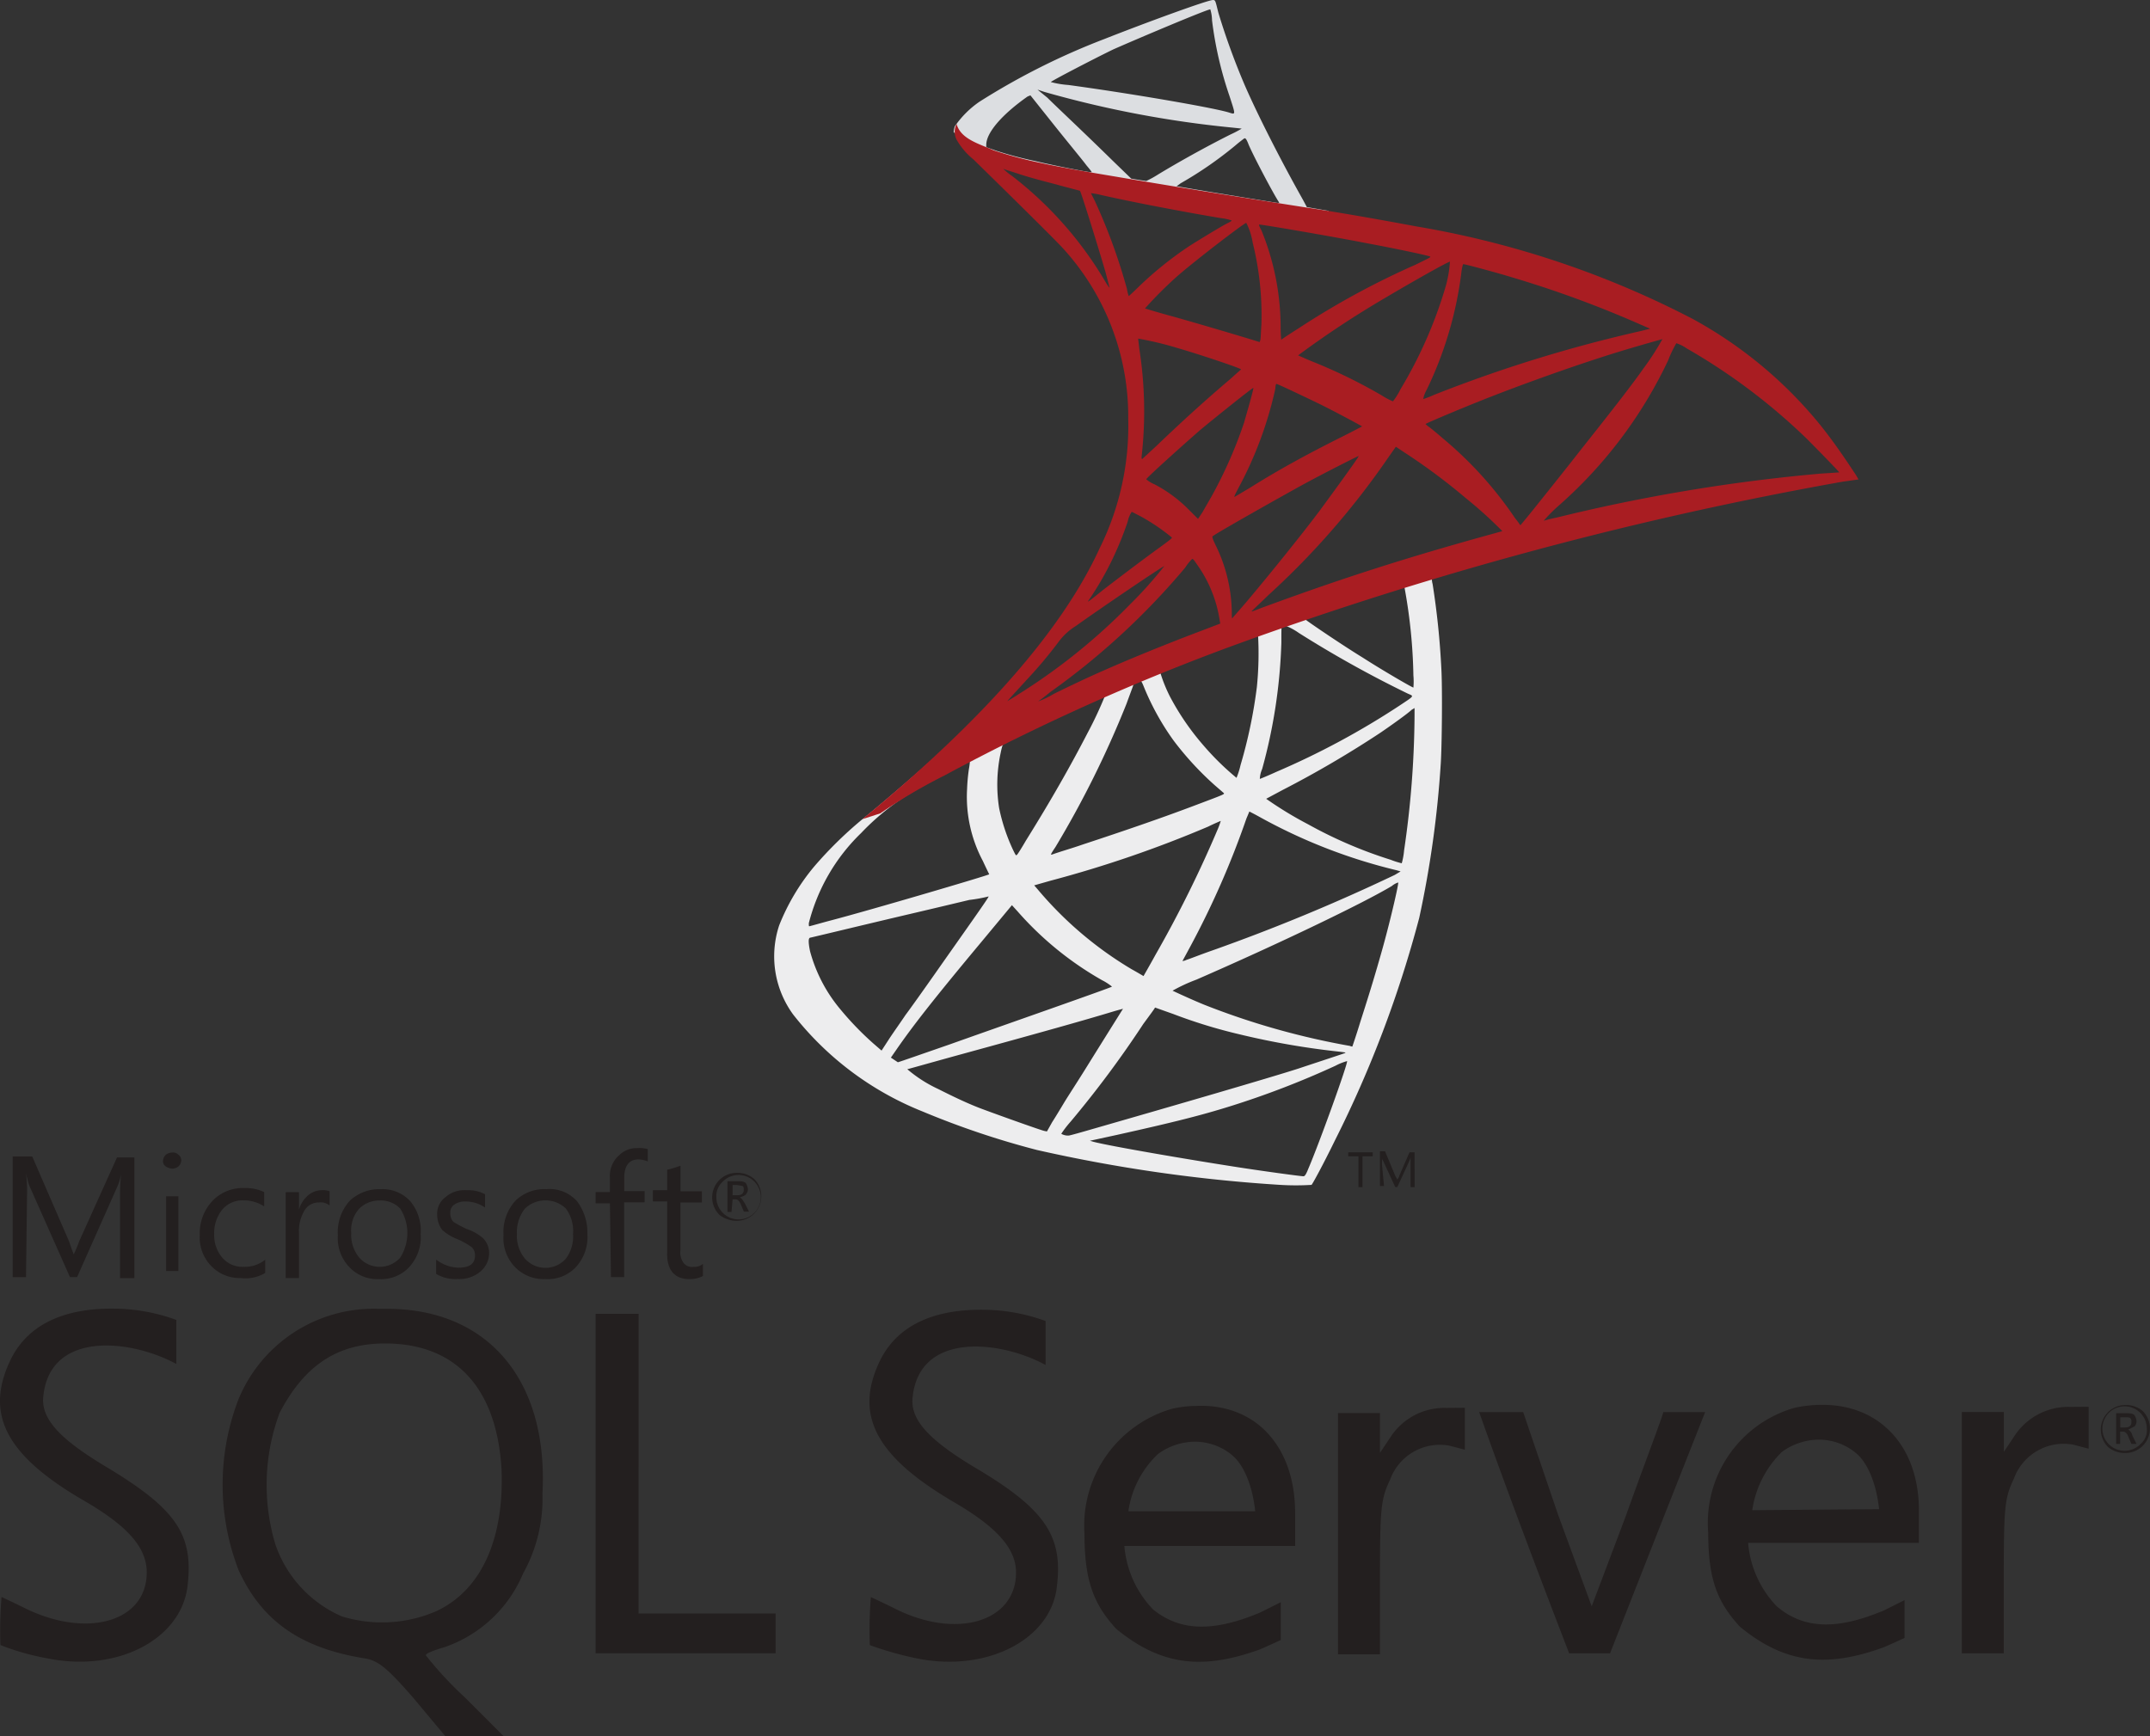 <svg xmlns="http://www.w3.org/2000/svg" xmlns:xlink="http://www.w3.org/1999/xlink" width="106.431" height="85.96" viewBox="0 0 106.431 85.96"><rect x="0" y="0" width="106.431" height="85.96" fill="#333333" stroke="none"/><defs><linearGradient id="linear-gradient" x1="-171.466" y1="-168.179" x2="-170.869" y2="-168.563" gradientUnits="objectBoundingBox"><stop offset="0" stop-color="#909ca9"></stop><stop offset="1" stop-color="#ededee"></stop></linearGradient><linearGradient id="linear-gradient-2" x1="-316.123" y1="-508.178" x2="-315.239" y2="-508.178" gradientUnits="objectBoundingBox"><stop offset="0" stop-color="#939fab"></stop><stop offset="1" stop-color="#dcdee1"></stop></linearGradient><radialGradient id="radial-gradient" cx="0.442" cy="0.435" r="0.073" gradientTransform="matrix(-0.69, -0.149, 0.208, -1.978, -11.809, -267.769)" gradientUnits="objectBoundingBox"><stop offset="0" stop-color="#ee352c"></stop><stop offset="1" stop-color="#a91d22"></stop></radialGradient></defs><g id="ms-sql" transform="translate(0.042 0.004)"><g id="Group_2464" data-name="Group 2464" transform="translate(38.278 -0.003)"><path id="Path_14297" data-name="Path 14297" d="M-89.931,136.844l-11.752,3.831-10.226,4.522-2.852.749c-.72.691-1.5,1.383-2.333,2.1-.893.778-1.757,1.5-2.391,2.016a19.627,19.627,0,0,0-2.333,2.3,10.656,10.656,0,0,0-1.728,2.909,4.886,4.886,0,0,0,.691,4.407,15.371,15.371,0,0,0,6.423,4.81,41.75,41.75,0,0,0,5.646,1.9,75.779,75.779,0,0,0,12.04,1.728,12.7,12.7,0,0,0,1.555,0c.058-.058.576-1.008,1.152-2.189A56.481,56.481,0,0,0-91.861,154.9a51.125,51.125,0,0,0,1.066-7.633c.058-.864.086-3.745.029-4.724a39.023,39.023,0,0,0-.432-4.177.935.935,0,0,1-.029-.374,16.28,16.28,0,0,1,1.584-.49l-.288-.663Zm-2.679,1.584a26.311,26.311,0,0,1,.461,4.465,3.329,3.329,0,0,1,0,.6c-.058,0-1.5-.835-2.535-1.5-.893-.547-2.564-1.671-2.852-1.9-.086-.058-.086-.058.663-.317C-95.634,139.379-92.7,138.429-92.61,138.429Zm-5.991,1.959a3.024,3.024,0,0,1,.778.4,55.181,55.181,0,0,0,5.386,3c.317.144.374.086-.4.6a38.966,38.966,0,0,1-6.107,3.284c-.432.2-.807.346-.807.346a1.336,1.336,0,0,1,.115-.49,26.4,26.4,0,0,0,.951-6.251c0-.864,0-.864.086-.893Zm-1.239.49a16.523,16.523,0,0,1-.058,2.592,24.275,24.275,0,0,1-.807,3.86,4.06,4.06,0,0,1-.2.634,13.317,13.317,0,0,1-1.642-1.613,12.692,12.692,0,0,1-1.642-2.391,7.3,7.3,0,0,1-.49-1.21c.115-.115,4.81-1.9,4.839-1.872Zm-5.819,2.276h0c.058.029.115.173.173.317a12.751,12.751,0,0,0,1.469,2.65,15.3,15.3,0,0,0,2.045,2.218c.2.173.4.346.432.374.058.058.058.058-1.383.6-1.671.634-3.514,1.267-5.617,1.959-.49.173-1.008.317-1.5.49-.086.029-.058-.029.173-.374a49.209,49.209,0,0,0,3.514-7.086c.144-.4.288-.778.317-.864a.322.322,0,0,1,.2-.23,1.131,1.131,0,0,1,.173-.058Zm-1.757.749a19.322,19.322,0,0,1-.864,1.843c-.864,1.671-1.815,3.341-3.053,5.329-.2.346-.4.663-.432.691-.058.058-.058.058-.2-.23a9.233,9.233,0,0,1-.691-2.074,7.479,7.479,0,0,1,.058-2.65c.115-.547.115-.547.374-.662,1.095-.576,4.753-2.3,4.81-2.247Zm15.324.6v.374a47.465,47.465,0,0,1-.518,6.683,3.469,3.469,0,0,1-.115.634,3.976,3.976,0,0,1-.547-.173,21.888,21.888,0,0,1-4.09-1.757A18.447,18.447,0,0,1-99.437,149s.374-.2.807-.432a51.614,51.614,0,0,0,4.868-2.852c.547-.374,1.354-.951,1.527-1.123l.144-.086Zm-22.035,2.65c.029,0,.029.058-.029.4a8.946,8.946,0,0,0-.086.951,6.771,6.771,0,0,0,.778,3.572c.173.374.317.663.317.663-.058.058-5.934,1.786-7.806,2.276-.547.144-1.037.288-1.066.288-.058.029-.058,0-.058-.144a9.442,9.442,0,0,1,2.592-4.465,12.042,12.042,0,0,1,2.909-2.247c.922-.49,2.333-1.267,2.448-1.3Zm13.855,2.477s.23.115.49.259a26.913,26.913,0,0,0,6.8,2.65l.2.058-.288.173a93.933,93.933,0,0,1-9.045,3.745c-.576.2-1.152.432-1.267.461a.5.5,0,0,1-.2.058s.173-.317.374-.691a43.039,43.039,0,0,0,2.794-6.366c.086-.2.144-.346.144-.346Zm-1.411.461a3.847,3.847,0,0,1-.144.4,58.7,58.7,0,0,1-3.082,6.222c-.317.576-.6,1.066-.6,1.066s-.288-.173-.6-.346a18.263,18.263,0,0,1-4.638-3.946l-.173-.2.807-.23a57.524,57.524,0,0,0,7.806-2.679C-101.971,150.21-101.683,150.095-101.683,150.095Zm8.785,3.053h0c0,.2-.432,2.045-.807,3.37-.317,1.123-.576,1.988-1.066,3.514-.2.662-.4,1.239-.4,1.239a.287.287,0,0,1-.115-.029,37.276,37.276,0,0,1-7.23-2.045c-.634-.259-1.5-.662-1.555-.691a8.363,8.363,0,0,1,1.181-.547c4.033-1.757,8.238-3.773,9.678-4.638a.855.855,0,0,1,.317-.173Zm-20.278.691c.029.029-1.123,1.642-2.679,3.86-.547.778-1.181,1.671-1.44,2.016-.23.346-.6.864-.807,1.181l-.374.576-.4-.346a15.166,15.166,0,0,1-1.642-1.7,7.5,7.5,0,0,1-1.5-2.88c-.086-.432-.086-.634,0-.662.144-.029,2.506-.6,4.724-1.123,1.239-.288,2.679-.634,3.168-.749a7.227,7.227,0,0,0,.951-.173Zm1.152.432.288.317a16.163,16.163,0,0,0,4.177,3.4,2.658,2.658,0,0,1,.49.317c-.058.058-5.5,1.959-8.008,2.852-1.411.49-2.564.893-2.592.893l-.173-.115-.173-.115.259-.374c.835-1.21,1.872-2.535,4.177-5.3l1.555-1.872Zm7.086,5.07.893.317a25.47,25.47,0,0,0,3.284,1.008,38.572,38.572,0,0,0,4.983.864c.2.029.288.029.259.058-.058.029-1.383.461-2.333.778-1.527.49-6.193,1.843-10,2.938-.691.2-1.3.374-1.354.374a.654.654,0,0,1-.374-.086,5.216,5.216,0,0,1,.461-.6,51.328,51.328,0,0,0,3.6-4.839c.317-.432.576-.778.576-.807Zm-1.584.058s-.634,1.008-1.728,2.765c-.461.749-1.008,1.584-1.181,1.872s-.432.72-.6.979l-.259.461-.144-.029c-.317-.086-2.564-.893-3.168-1.123-.749-.288-1.5-.663-2.074-.951a6.649,6.649,0,0,1-1.527-.979c.029,0,1.239-.346,2.708-.749,3.889-1.066,6.049-1.671,7.46-2.1.288-.086.518-.144.518-.144Zm11.09,2.592h0c.058.086-1.383,4.09-1.93,5.358-.115.288-.173.346-.23.346-.144,0-2.247-.288-3.514-.49-2.218-.346-5.934-.979-6.855-1.21l-.2-.058,1.325-.288c2.852-.634,4.205-.979,5.588-1.411a43.5,43.5,0,0,0,5.242-2.016,2.827,2.827,0,0,1,.576-.23Z" transform="translate(123.796 -109.451)" fill="url(#linear-gradient)"></path><path id="Path_14298" data-name="Path 14298" d="M-93.386,82.732c-.2-.029-3.341,1.123-5.386,1.93a34.647,34.647,0,0,0-6.193,3.111,4.733,4.733,0,0,0-1.21,1.21,1.024,1.024,0,0,0-.058.288l1.181,1.123,2.823.893,6.74,1.21,7.72,1.325.086-.662h-.058l-1.008-.173-.2-.374c-1.037-1.843-2.218-4.148-2.88-5.674a34.779,34.779,0,0,1-1.3-3.572c-.144-.576-.144-.634-.259-.634Zm-.144.461h0a1.951,1.951,0,0,1,.086.547,18.428,18.428,0,0,0,.864,3.745c.317.979.317.922-.058.807-.893-.259-4.954-.951-7.921-1.354a4.579,4.579,0,0,1-.864-.144c-.029-.029,2.132-1.152,3.082-1.613,1.239-.547,4.58-1.959,4.81-1.988Zm-8.555,3.975.346.115a52.452,52.452,0,0,0,9.217,1.757c.288.029.547.058.547.058a5.216,5.216,0,0,1-.547.288c-1.267.634-2.65,1.411-3.6,1.988a4.761,4.761,0,0,1-.576.317c-.029,0-.23-.029-.4-.058l-.346-.058-.893-.864c-1.555-1.527-2.794-2.679-3.255-3.14Zm-.346.288,1.239,1.555c.691.864,1.383,1.7,1.527,1.9.144.173.288.346.259.346-.029.029-1.815-.317-2.765-.547a17.785,17.785,0,0,1-1.959-.518l-.49-.173V89.9c0-.6.778-1.5,2.045-2.391l.144-.058ZM-91.8,89.588c.029,0,.086.086.173.317.288.663,1.239,2.448,1.469,2.794.058.115.2.115-1.066-.086-3.024-.49-3.975-.662-3.975-.662s.086-.058.2-.144a18.918,18.918,0,0,0,2.708-1.872c.2-.173.4-.317.432-.346.029,0,.058-.029.058,0Z" transform="translate(115.123 -82.732)" fill="url(#linear-gradient-2)"></path><path id="Path_14299" data-name="Path 14299" d="M-110.5,94.852a.858.858,0,0,0,0,.778,3.433,3.433,0,0,0,.835.979s3.946,3.86,4.436,4.407a12.347,12.347,0,0,1,3.226,8.44,13.639,13.639,0,0,1-1.411,6.395q-2.765,6.049-11.752,13.423l.893-.288a26.307,26.307,0,0,1,3.168-1.872,110.111,110.111,0,0,1,14.661-6.567,180.509,180.509,0,0,1,29.784-7.979l.807-.115-.115-.2c-.72-1.095-1.21-1.786-1.786-2.506a21.238,21.238,0,0,0-6.308-5.242,46.242,46.242,0,0,0-13.682-4.58c-1.066-.2-3.428-.634-5.358-.922-4.061-.634-6.711-1.066-9.592-1.555-1.037-.173-2.592-.432-3.629-.663a19.838,19.838,0,0,1-2.362-.634c-.691-.317-1.613-.547-1.815-1.3Zm2.3,2.218s.144.058.346.115c.346.115.778.259,1.3.4.4.115.778.2,1.181.317l.979.259c.058.058.951,2.938,1.267,4.033.115.432.2.778.2.778a2.975,2.975,0,0,1-.23-.346,18.345,18.345,0,0,0-4.58-5.185,3.762,3.762,0,0,1-.461-.374Zm4.349,1.21a3.429,3.429,0,0,1,.49.086c1.5.346,4.234.864,5.963,1.152a2.3,2.3,0,0,1,.518.115c0,.029-.115.086-.23.144-.288.144-1.469.864-1.872,1.123a17.711,17.711,0,0,0-2.506,2.016c-.259.259-.49.461-.49.461a1.658,1.658,0,0,1-.086-.346,28.494,28.494,0,0,0-1.584-4.349l-.2-.4Zm7.691,1.469a3.264,3.264,0,0,1,.317.979,14.882,14.882,0,0,1,.432,4.061c-.029.374-.029.72-.058.778l-.029.086-.461-.144c-.951-.288-2.506-.749-3.831-1.123-.749-.2-1.383-.4-1.383-.4a19.7,19.7,0,0,1,1.584-1.584c.922-.807,3.37-2.679,3.428-2.65Zm.634.086c.029-.029,3.687.6,5.329.922,1.239.23,3.024.6,3.14.662.058.029-.144.115-.72.4a40.011,40.011,0,0,0-5.818,3.168c-.461.288-.835.547-.835.547s-.029-.259-.029-.576a12.713,12.713,0,0,0-.951-4.839C-95.492,99.979-95.55,99.835-95.521,99.835Zm9.448,1.843a6.022,6.022,0,0,1-.2,1.181,21.715,21.715,0,0,1-2.247,5.127,3.313,3.313,0,0,1-.374.6,3.408,3.408,0,0,1-.547-.288,26.2,26.2,0,0,0-3.485-1.7c-.346-.144-.663-.288-.663-.288a47.544,47.544,0,0,1,4.321-2.852c1.21-.72,3.14-1.815,3.2-1.786Zm.663.115c.086,0,1.7.432,2.535.691a53.19,53.19,0,0,1,6.049,2.218l.663.288-.461.115a69.4,69.4,0,0,0-10.254,3.168,3.812,3.812,0,0,1-.518.2,1.487,1.487,0,0,1,.173-.461,18.586,18.586,0,0,0,1.728-5.9c.029-.173.058-.317.086-.317Zm-16.1,3.687a15.982,15.982,0,0,1,1.93.461c1.008.288,3.168,1.008,3.168,1.066,0,0-.23.2-.518.461-1.152.979-2.276,1.988-3.629,3.284-.4.374-.749.691-.749.691-.029,0-.029-.058-.029-.115a19.961,19.961,0,0,0-.115-5.358C-101.483,105.712-101.512,105.51-101.512,105.481Zm25.953.029a13.055,13.055,0,0,1-.951,1.469c-.547.778-1.325,1.786-3.082,4-.922,1.181-1.988,2.506-2.333,2.938s-.663.807-.663.807-.115-.173-.259-.346a18.838,18.838,0,0,0-3.6-3.975c-.259-.23-.547-.461-.662-.547a1.346,1.346,0,0,1-.173-.144c0-.029,1.5-.662,2.65-1.123,2.016-.807,4.753-1.786,6.8-2.42,1.123-.346,2.276-.663,2.276-.663Zm.691.2a1.894,1.894,0,0,1,.518.259,29.917,29.917,0,0,1,5.934,4.465c.461.461,1.642,1.671,1.613,1.671,0,0-.4.029-.893.058a86.535,86.535,0,0,0-13.135,2.189c-.317.058-.576.144-.6.144a7.955,7.955,0,0,1,.778-.778,22.158,22.158,0,0,0,5.386-7.172,5.417,5.417,0,0,1,.4-.835Zm-19.789,2.016c.115.029,1.267.576,2.16,1.008.807.4,1.988,1.037,2.074,1.095,0,0-.432.23-.951.49-1.671.835-3.111,1.613-4.58,2.535-.432.259-.778.461-.778.461-.029,0-.029-.029.2-.461a18.825,18.825,0,0,0,1.815-4.9c0-.144.029-.23.058-.23Zm-1.152.2c.029.029-.288,1.123-.461,1.728a22.073,22.073,0,0,1-1.584,3.6c-.144.259-.346.6-.461.807l-.23.346-.49-.49a6.869,6.869,0,0,0-1.642-1.21,1.667,1.667,0,0,1-.432-.259c0-.058,1.527-1.44,2.679-2.448.835-.691,2.592-2.1,2.621-2.074Zm7.057,2.909.432.288a30.01,30.01,0,0,1,3.053,2.276,20.479,20.479,0,0,1,1.671,1.5l.115.115-.72.2c-4.061,1.123-7.2,2.132-10.888,3.485-.4.144-.749.288-.778.288-.058,0-.086.058.807-.807a39.222,39.222,0,0,0,5.963-6.855l.346-.49Zm-1.843.461c.029.029-1.21,1.728-1.93,2.708-.864,1.152-2.42,3.082-3.485,4.349-.432.518-.835.951-.835.979-.029,0-.029-.115-.029-.317a7.761,7.761,0,0,0-.749-3.2c-.2-.4-.23-.518-.2-.547.173-.144,2.765-1.613,4.378-2.506,1.095-.6,2.823-1.469,2.852-1.469Zm-11.234,2.765c.029,0,.23.115.461.23a10.116,10.116,0,0,1,1.527,1.037c.029.029-.2.2-.518.432-.835.6-2.132,1.584-2.88,2.16-.778.634-.807.634-.72.518a15.329,15.329,0,0,0,1.181-2.045,16.5,16.5,0,0,0,.749-1.843,1.4,1.4,0,0,1,.2-.49Zm3,2.333c.058,0,.086.058.346.432a6.408,6.408,0,0,1,1.008,2.592l.029.173-1.21.461c-2.189.835-4.177,1.671-5.53,2.3-.374.173-1.037.49-1.5.72a4.373,4.373,0,0,1-.778.374s.288-.2.6-.461a35.709,35.709,0,0,0,6.683-6.164,2.364,2.364,0,0,1,.346-.432Zm-1.383.346a19.985,19.985,0,0,1-1.671,1.872,29.8,29.8,0,0,1-5.53,4.465c-.259.173-.518.317-.547.346-.058.029.029-.058.951-1.066a22.152,22.152,0,0,0,1.527-1.815,3.114,3.114,0,0,1,.893-.835C-103.269,118.76-100.245,116.715-100.216,116.744Z" transform="translate(119.534 -88.716)" fill="url(#radial-gradient)"></path></g><path id="Path_14300" data-name="Path 14300" d="M19.115,120.248h-.506a7.241,7.241,0,0,0-6.834,4.455,11.738,11.738,0,0,0,0,8.5c1.164,2.531,3.088,3.847,6.227,4.354.658.1,1.114.456,2.43,1.974L22,141.408h2.886l-1.924-1.924a18.2,18.2,0,0,1-1.924-2.076c0-.1.4-.253.911-.4a6.51,6.51,0,0,0,3.9-3.645,7.612,7.612,0,0,0,.962-3.949c.3-5.619-2.683-9.163-7.695-9.163Zm2.531,14.934a6.771,6.771,0,0,1-4.759.3,6.013,6.013,0,0,1-3.29-3.544,10.236,10.236,0,0,1,.2-6.53c1.215-2.329,2.835-3.442,5.214-3.442,3.493,0,5.518,2.177,5.771,6.176.152,3.442-.962,5.973-3.139,7.037ZM71.56,125.158a3.182,3.182,0,0,0-2.784,1.468l-.506.759v-1.974H66.194v11.947H68.27v-3.8c0-3.493.051-3.9.506-4.86a2.621,2.621,0,0,1,2.936-1.671l.759.2v-2.076Zm-12.352-.1a5.406,5.406,0,0,0-1.266.152,6.019,6.019,0,0,0-4.3,6.176c0,2.329.456,3.493,1.569,4.708,2.278,1.873,4.354,2.025,7.138,1.012.456-.2,1.012-.456,1.012-.456v-1.873l-1.012.506c-2.278.962-3.949.962-5.315-.152a5.141,5.141,0,0,1-1.417-3.139h8.454v-1.62c0-3.341-1.974-5.417-4.86-5.315Zm-3.392,5.214a4.837,4.837,0,0,1,1.468-2.835,3.146,3.146,0,0,1,1.822-.607,2.889,2.889,0,0,1,1.772.607c1.063.81,1.215,2.835,1.215,2.835ZM5.244,128.094c-2.278-1.367-3.29-2.379-3.139-3.544.354-3.24,4.354-2.784,6.581-1.569V120.8a9.174,9.174,0,0,0-2.987-.557c-2.683-.051-4.455.861-5.265,2.632-1.215,2.632-.152,4.657,3.7,6.885,2.177,1.266,3.088,2.329,3.088,3.544,0,2.43-2.936,3.29-6.024,1.772-.607-.3-1.164-.557-1.164-.557A20.832,20.832,0,0,0-.021,136.9a12.464,12.464,0,0,0,2.329.658c3.493.709,6.632-.962,6.935-3.594.3-2.531-.557-3.8-4-5.872Zm84.844-3.088a6.185,6.185,0,0,0-1.316.152,5.923,5.923,0,0,0-4.252,6.176c0,2.329.456,3.442,1.569,4.657,2.278,1.873,4.354,2.025,7.138,1.012.456-.2,1.012-.456,1.012-.456v-1.873l-1.012.506c-2.278.962-3.949.962-5.315-.2a5.141,5.141,0,0,1-1.417-3.139h8.454v-1.62c0-3.189-1.974-5.265-4.86-5.214ZM86.7,130.221a5.055,5.055,0,0,1,1.468-2.886,3.146,3.146,0,0,1,1.822-.607,2.889,2.889,0,0,1,1.772.607c1.063.81,1.215,2.835,1.215,2.835l-6.277.051Zm-38.423-2.076c-2.278-1.367-3.29-2.379-3.139-3.544.354-3.24,4.354-2.784,6.581-1.569v-2.177a9.174,9.174,0,0,0-2.987-.557c-2.683-.051-4.455.861-5.265,2.632-1.215,2.632-.1,4.657,3.7,6.885,2.177,1.266,3.088,2.329,3.088,3.493,0,2.43-2.936,3.341-6.024,1.772-.607-.3-1.164-.557-1.164-.557a20.834,20.834,0,0,0-.051,2.379,16.763,16.763,0,0,0,2.329.658c3.493.709,6.682-.962,6.935-3.594.3-2.481-.607-3.8-4-5.822Zm54.167-3.037a3.182,3.182,0,0,0-2.784,1.468l-.506.759v-1.974H97.074v11.947H99.15v-3.8c0-3.493.051-3.9.506-4.86a2.621,2.621,0,0,1,2.936-1.671l.759.2v-2.076Zm-70.872,2.987V120.5H29.442v16.807h8.91v-1.974H31.568v-7.239Zm48.9,2.329-1.721,4.556-1.671-4.556-1.721-5.062H73.18c1.417,4,2.936,8,4.455,11.947H79.66l2.329-5.923,2.379-6.024H82.292c.051,0-.861,2.379-1.822,5.062ZM36.428,115.894a1.217,1.217,0,0,0,.861-2.076,1.277,1.277,0,0,0-.861-.3,1.217,1.217,0,0,0-.861,2.076,1.375,1.375,0,0,0,.861.3Zm-.709-1.924a1.1,1.1,0,1,1-.3.759A.955.955,0,0,1,35.719,113.971Zm.506.861h.152c.1,0,.2.1.253.253l.152.354h.253l-.2-.4c-.1-.152-.152-.253-.253-.3.1-.051.2-.051.3-.152a.387.387,0,0,0,.1-.253.72.72,0,0,0-.1-.3c-.1-.1-.253-.1-.456-.1h-.456v1.519h.2l.051-.607Zm0-.709h.2a1.79,1.79,0,0,1,.3.051c.051.051.051.1.051.2,0,.152-.1.253-.3.253h-.253v-.506Zm-34.93.557a7.174,7.174,0,0,0-.051-1.164h0a5.254,5.254,0,0,0,.152.607l2.025,4.556h.354L5.8,114.122a2.687,2.687,0,0,0,.152-.557h0A10.2,10.2,0,0,0,5.9,114.73v4h.709v-5.974H5.75l-1.873,4.151a5.788,5.788,0,0,1-.3.709h.051c-.051-.152-.152-.4-.253-.709l-1.822-4.2H.587v5.974h.658l.051-4Zm6.885,0h.607v3.7H8.18Zm.3-1.367a.543.543,0,0,0,.3-.1.438.438,0,0,0,.152-.3.361.361,0,0,0-.152-.3.372.372,0,0,0-.3-.1.543.543,0,0,0-.3.1.438.438,0,0,0-.152.3.306.306,0,0,0,.152.3.72.72,0,0,0,.3.1Zm4.607,5.164v-.658a1.589,1.589,0,0,1-1.063.354,1.307,1.307,0,0,1-1.063-.456,1.708,1.708,0,0,1-.4-1.164,1.847,1.847,0,0,1,.4-1.215,1.308,1.308,0,0,1,1.063-.456,1.825,1.825,0,0,1,1.012.3v-.709a2.054,2.054,0,0,0-.962-.2,2.065,2.065,0,0,0-1.62.658,2.339,2.339,0,0,0-.607,1.671,2.022,2.022,0,0,0,.557,1.519,1.947,1.947,0,0,0,1.468.607,1.888,1.888,0,0,0,1.215-.253Zm1.671-1.974a1.985,1.985,0,0,1,.3-1.164.821.821,0,0,1,.709-.354.672.672,0,0,1,.506.152v-.709a.987.987,0,0,0-.4-.051,1.066,1.066,0,0,0-.658.253,1.44,1.44,0,0,0-.456.709h0v-.861H14.1v4.252h.658V116.5Zm3.949,2.278a1.91,1.91,0,0,0,1.519-.607,2.185,2.185,0,0,0,.557-1.62,2.306,2.306,0,0,0-.506-1.62,1.873,1.873,0,0,0-1.468-.607,2.151,2.151,0,0,0-1.519.557,2.3,2.3,0,0,0-.607,1.721,2.066,2.066,0,0,0,.557,1.569,1.891,1.891,0,0,0,1.468.607Zm-.962-3.493a1.413,1.413,0,0,1,1.012-.4,1.331,1.331,0,0,1,1.012.4,2.26,2.26,0,0,1,0,2.43,1.353,1.353,0,0,1-2.025,0,1.754,1.754,0,0,1-.4-1.215,1.614,1.614,0,0,1,.4-1.215Zm6.024,3.088a1.159,1.159,0,0,0,.4-.861,1.03,1.03,0,0,0-.3-.759,2.271,2.271,0,0,0-.81-.456,6.626,6.626,0,0,1-.658-.354.619.619,0,0,1-.152-.456.46.46,0,0,1,.2-.4.909.909,0,0,1,.557-.152,1.667,1.667,0,0,1,.962.3v-.658a1.734,1.734,0,0,0-.911-.2A1.426,1.426,0,0,0,22,114.73a1.007,1.007,0,0,0-.4.861,1.243,1.243,0,0,0,.253.759,2.475,2.475,0,0,0,.759.456,3.807,3.807,0,0,1,.709.4.575.575,0,0,1,.152.4c0,.4-.253.607-.81.607a1.881,1.881,0,0,1-1.114-.4v.709a1.845,1.845,0,0,0,1.063.253,1.619,1.619,0,0,0,1.164-.4Zm3.24-4.05a2.066,2.066,0,0,0-1.519.557,2.3,2.3,0,0,0-.607,1.721,2.066,2.066,0,0,0,.557,1.569,1.983,1.983,0,0,0,1.519.607,1.91,1.91,0,0,0,1.519-.607,2.185,2.185,0,0,0,.557-1.62,2.576,2.576,0,0,0-.506-1.62,1.82,1.82,0,0,0-1.519-.607Zm1.316,2.227a1.829,1.829,0,0,1-.354,1.215,1.353,1.353,0,0,1-2.025,0,1.754,1.754,0,0,1-.4-1.215,1.894,1.894,0,0,1,.4-1.266,1.468,1.468,0,0,1,2.025,0,1.887,1.887,0,0,1,.354,1.266Zm1.873,2.126h.658v-3.7h1.012v-.557H30.859v-.658c0-.607.253-.911.709-.911a1.478,1.478,0,0,1,.456.1v-.607a1.411,1.411,0,0,0-.506-.051,1.22,1.22,0,0,0-.911.354,1.345,1.345,0,0,0-.456,1.114v.709h-.709v.557h.709l.051,3.645Zm2.784-1.164c0,.81.354,1.266,1.114,1.266a1.4,1.4,0,0,0,.658-.152v-.607a.619.619,0,0,1-.456.152.533.533,0,0,1-.506-.2.879.879,0,0,1-.152-.607v-2.379h1.063v-.557H33.644v-1.266a4.7,4.7,0,0,1-.658.2v1.012h-.709v.557h.709v2.582Zm73.049,7.8a1.277,1.277,0,0,0-.861-.3,1.217,1.217,0,0,0-.861,2.076,1.277,1.277,0,0,0,.861.3,1.217,1.217,0,0,0,.861-2.076Zm-.1,1.62a1.1,1.1,0,1,1,.3-.759A.869.869,0,0,1,105.933,126.93Zm-.607-.709.3-.152a.387.387,0,0,0,.1-.253.72.72,0,0,0-.1-.3c-.1-.1-.253-.1-.456-.1h-.456v1.519h.2v-.607h.152c.1,0,.2.1.253.253l.152.354h.253l-.2-.4a.465.465,0,0,0-.2-.3Zm-.152-.1h-.253v-.506h.2c.152,0,.253,0,.3.051s.051.1.051.2c0,.152-.1.253-.3.253Zm-37.967-11.9h.2V112.7h.506v-.2H66.7v.2h.506v1.519Zm1.164-1.114v-.354a.222.222,0,0,0,.051.152l.607,1.316h.1l.607-1.316c0-.051.051-.1.051-.152v1.468h.2V112.5h-.253l-.506,1.164c0,.051-.051.1-.1.2h0c0-.051-.051-.1-.1-.2l-.506-1.215H68.27v1.721h.2l-.1-1.063Z" transform="translate(0 -55.452)" fill="#231f1f"></path></g></svg>